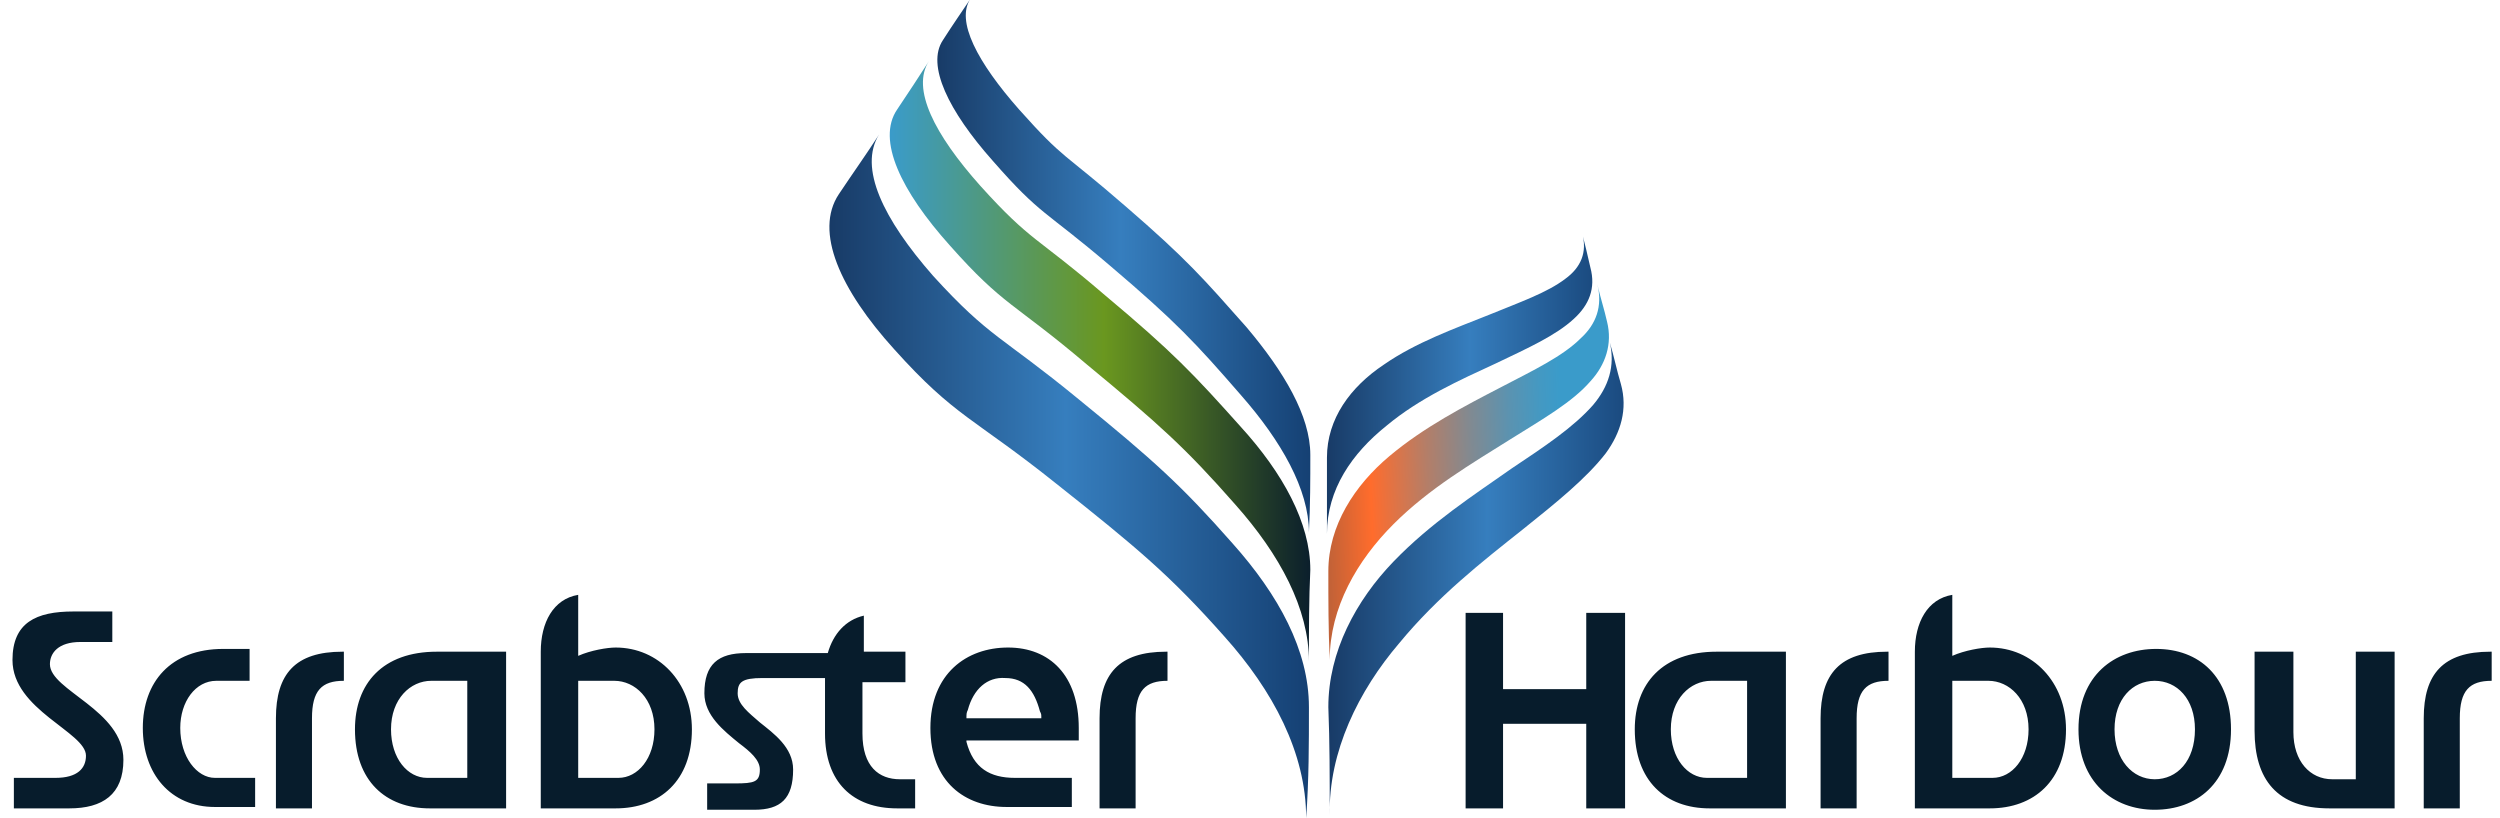 <svg xmlns="http://www.w3.org/2000/svg" viewBox="0 0 180.3 59" enable-background="new 0 0 180.3 59"><linearGradient id="a" gradientUnits="userSpaceOnUse" x1="95.755" y1="27.648" x2="116.668" y2="27.648"><stop offset="0" stop-color="#183B67"/><stop offset=".491" stop-color="#367EBE"/><stop offset="1" stop-color="#154073"/></linearGradient><path fill="url(#a)" d="M95.7 33c0-2.8 1.7-5.1 4.1-6.7 2.3-1.6 5.1-2.6 7.6-3.6 2.2-.9 4.2-1.6 5.5-2.6 1.1-.8 1.6-1.9 1.2-3.3.2.8.4 1.6.6 2.5.4 1.5-.1 2.7-1.2 3.7-1.3 1.2-3.3 2.1-5.6 3.2-2.6 1.2-5.5 2.5-7.9 4.5-2.5 2-4.3 4.6-4.3 7.8V33z"/><linearGradient id="b" gradientUnits="userSpaceOnUse" x1="112.79" y1="33.846" x2="85.436" y2="34.835"><stop offset="0" stop-color="#3A9BCA"/><stop offset=".052" stop-color="#4399C3"/><stop offset=".136" stop-color="#5A93B1"/><stop offset=".24" stop-color="#808A92"/><stop offset=".361" stop-color="#B47E68"/><stop offset=".495" stop-color="#F76E33"/><stop offset=".51" stop-color="#FF6C2C"/><stop offset="1" stop-color="#00425C"/></linearGradient><path fill="url(#b)" d="M95.8 41.2c0-3.3 1.9-6.2 4.4-8.3 2.5-2.1 5.4-3.6 8.1-5 2.3-1.2 4.4-2.2 5.7-3.5 1.1-1 1.6-2.3 1.2-3.9.2.9.5 1.8.7 2.7.4 1.6-.1 3.1-1.2 4.3-1.3 1.5-3.4 2.7-5.8 4.2-2.7 1.7-5.8 3.5-8.4 6.1-2.6 2.6-4.6 6-4.6 9.8-.1-2.2-.1-4.3-.1-6.4z"/><linearGradient id="c" gradientUnits="userSpaceOnUse" x1="95.876" y1="41.756" x2="119.074" y2="41.756"><stop offset="0" stop-color="#183B67"/><stop offset=".491" stop-color="#367EBE"/><stop offset="1" stop-color="#154073"/></linearGradient><path fill="url(#c)" d="M95.8 51c0-4 2-7.7 4.7-10.5s5.8-4.8 8.5-6.7c2.4-1.6 4.5-3 5.9-4.6 1.1-1.3 1.6-2.8 1.2-4.5.3 1 .5 2 .8 3 .5 1.8 0 3.5-1.1 5-1.4 1.8-3.5 3.5-6 5.5-2.9 2.3-6.1 4.8-8.9 8.2-2.9 3.4-5.1 7.8-5 12.4 0-2.7 0-5.3-.1-7.8z"/><linearGradient id="d" gradientUnits="userSpaceOnUse" x1="67.637" y1="19.054" x2="94.518" y2="19.054"><stop offset="0" stop-color="#183B67"/><stop offset=".491" stop-color="#367EBE"/><stop offset="1" stop-color="#154073"/></linearGradient><path fill="url(#d)" d="M94.5 32.8c0-2.8-1.9-6-4.6-9.2-3.1-3.5-4.3-4.9-8.7-8.7-4.6-4-4.4-3.3-7.7-7-3-3.4-4.6-6.4-3.5-8-.6.9-1.3 1.9-2 3-1.2 1.8.4 5.1 3.6 8.7 3.5 4 3.7 3.5 8.5 7.6 4.7 4 6.1 5.5 9.4 9.3 2.9 3.3 4.9 6.8 4.9 9.9.1-2 .1-3.8.1-5.6z"/><linearGradient id="e" gradientUnits="userSpaceOnUse" x1="64.172" y1="25.966" x2="94.461" y2="25.966"><stop offset="0" stop-color="#3A9BCA"/><stop offset=".51" stop-color="#6A971F"/><stop offset="1" stop-color="#0B1F2C"/></linearGradient><path fill="url(#e)" d="M94.5 41.1c0-3.4-2-7-5-10.3-3.4-3.8-4.9-5.4-9.8-9.5-5-4.3-5.3-3.8-9-7.9-3.3-3.7-5-7-3.7-9-.7 1.1-1.5 2.3-2.3 3.5-1.5 2.2.3 5.9 3.8 9.8 3.9 4.4 4.6 4.1 9.9 8.6 5.2 4.3 7.1 6 10.7 10.1 3.2 3.6 5.3 7.5 5.3 11.3 0-2.4 0-4.5.1-6.6z"/><linearGradient id="f" gradientUnits="userSpaceOnUse" x1="59.944" y1="34.343" x2="94.392" y2="34.343"><stop offset="0" stop-color="#183B67"/><stop offset=".491" stop-color="#367EBE"/><stop offset="1" stop-color="#154073"/></linearGradient><path fill="url(#f)" d="M94.4 51c0-4.1-2.2-8.1-5.5-11.8-3.7-4.2-5.7-6-11.1-10.4-5.6-4.6-6.4-4.4-10.5-8.9-3.6-4.1-5.4-7.8-3.9-10.2-.9 1.4-1.9 2.8-2.9 4.3-1.8 2.7.1 6.9 4 11.2 4.4 4.9 5.7 4.9 11.7 9.7 5.8 4.6 8.2 6.6 12.1 11 3.5 3.9 5.9 8.4 5.9 13.1.2-2.8.2-5.4.2-8z"/><g fill="#071C2C"><path d="M5.8 46.3c-1.6 0-2.2.8-2.2 1.6 0 1.9 5.3 3.3 5.3 6.9 0 2.5-1.5 3.5-3.9 3.5H1v-2.2h3c1.6 0 2.2-.7 2.2-1.6 0-1.7-5.3-3.3-5.3-6.9 0-2.7 1.7-3.5 4.4-3.5h2.8v2.2H5.8zM18 49.1h-2.4c-1.5 0-2.6 1.5-2.6 3.4 0 2.1 1.2 3.6 2.5 3.6h2.9v2.1h-2.9c-3.2 0-5.2-2.4-5.2-5.7 0-3.3 2-5.7 5.8-5.7H18v2.3zM24.8 49.1c-1.6 0-2.3.7-2.3 2.7v6.5h-2.6v-6.5c0-3.2 1.4-4.8 4.8-4.8h.1v2.1zM36.4 58.3H31c-3.2 0-5.4-2-5.4-5.7 0-3.3 2-5.6 5.9-5.6h5v11.3zm-5.3-9.2c-1.5 0-2.9 1.3-2.9 3.5 0 2.1 1.2 3.5 2.6 3.5h2.9v-7h-2.6zM41.7 47.3c.9-.4 2.1-.6 2.7-.6 3.1 0 5.5 2.5 5.5 5.9 0 3.7-2.3 5.7-5.5 5.7H39V47c0-2.1.9-3.8 2.7-4.1v4.4zm0 1.8v7h2.9c1.4 0 2.6-1.4 2.6-3.5 0-2.2-1.4-3.5-2.9-3.5h-2.6zM65.3 47v2.2h-3.1v3.7c0 2.4 1.2 3.3 2.7 3.3H66v2.1h-1.3c-3.2 0-5.2-1.9-5.2-5.4v-4H55c-1.5 0-1.8.3-1.8 1.1s.8 1.4 1.6 2.1c1 .8 2.4 1.8 2.4 3.4 0 2.1-.9 2.9-2.8 2.9H51v-1.9h2c1.4 0 1.8-.1 1.8-1 0-.7-.7-1.3-1.5-1.9-1.1-.9-2.5-2-2.5-3.6 0-2.1 1-2.9 3-2.9h5.9c.4-1.4 1.3-2.4 2.6-2.7V47h3zM69.7 53.5c.5 1.9 1.7 2.6 3.5 2.6h4.1v2.1h-4.7c-3 0-5.5-1.8-5.5-5.7 0-3.9 2.6-5.8 5.6-5.8 3 0 5.1 2 5.1 5.8v.9h-8.1zm.1-2.3c-.1.2-.1.3-.1.6h5.4c0-.3 0-.3-.1-.5-.4-1.5-1.1-2.4-2.5-2.4-1.3-.1-2.3.8-2.7 2.3zM84.2 49.1c-1.6 0-2.3.7-2.3 2.7v6.5h-2.6v-6.5c0-3.2 1.4-4.8 4.8-4.8h.1v2.1zM105.7 58.3V44.2h2.7v5.5h6v-5.5h2.8v14.1h-2.8v-6.1h-6v6.1h-2.7zM128.7 58.3h-5.4c-3.2 0-5.4-2-5.4-5.7 0-3.3 2-5.6 5.9-5.6h5v11.3zm-5.3-9.2c-1.5 0-2.9 1.3-2.9 3.5 0 2.1 1.2 3.5 2.6 3.5h2.9v-7h-2.6zM136.2 49.1c-1.6 0-2.3.7-2.3 2.7v6.5h-2.6v-6.5c0-3.2 1.4-4.8 4.8-4.8h.1v2.1zM140.8 47.3c.9-.4 2.1-.6 2.7-.6 3.1 0 5.5 2.5 5.5 5.9 0 3.7-2.3 5.7-5.5 5.7h-5.4V47c0-2.1.9-3.8 2.7-4.1v4.4zm0 1.8v7h2.9c1.4 0 2.6-1.4 2.6-3.5 0-2.2-1.4-3.5-2.9-3.5h-2.6zM160.9 52.6c0 3.9-2.5 5.8-5.5 5.8s-5.5-2-5.5-5.8c0-3.9 2.6-5.8 5.6-5.8 3.1 0 5.4 2 5.4 5.8zm-8.4 0c0 2.2 1.3 3.6 2.9 3.6 1.6 0 2.9-1.3 2.9-3.6 0-2.2-1.3-3.5-2.9-3.5-1.6 0-2.9 1.3-2.9 3.5zM172.7 47v11.3H168c-3.8 0-5.4-2.1-5.4-5.6V47h2.8v5.8c0 2.1 1.2 3.4 2.8 3.4h1.7V47h2.8zM179.7 49.1c-1.6 0-2.3.7-2.3 2.7v6.5h-2.6v-6.5c0-3.2 1.4-4.8 4.8-4.8h.1v2.1z"/></g></svg>